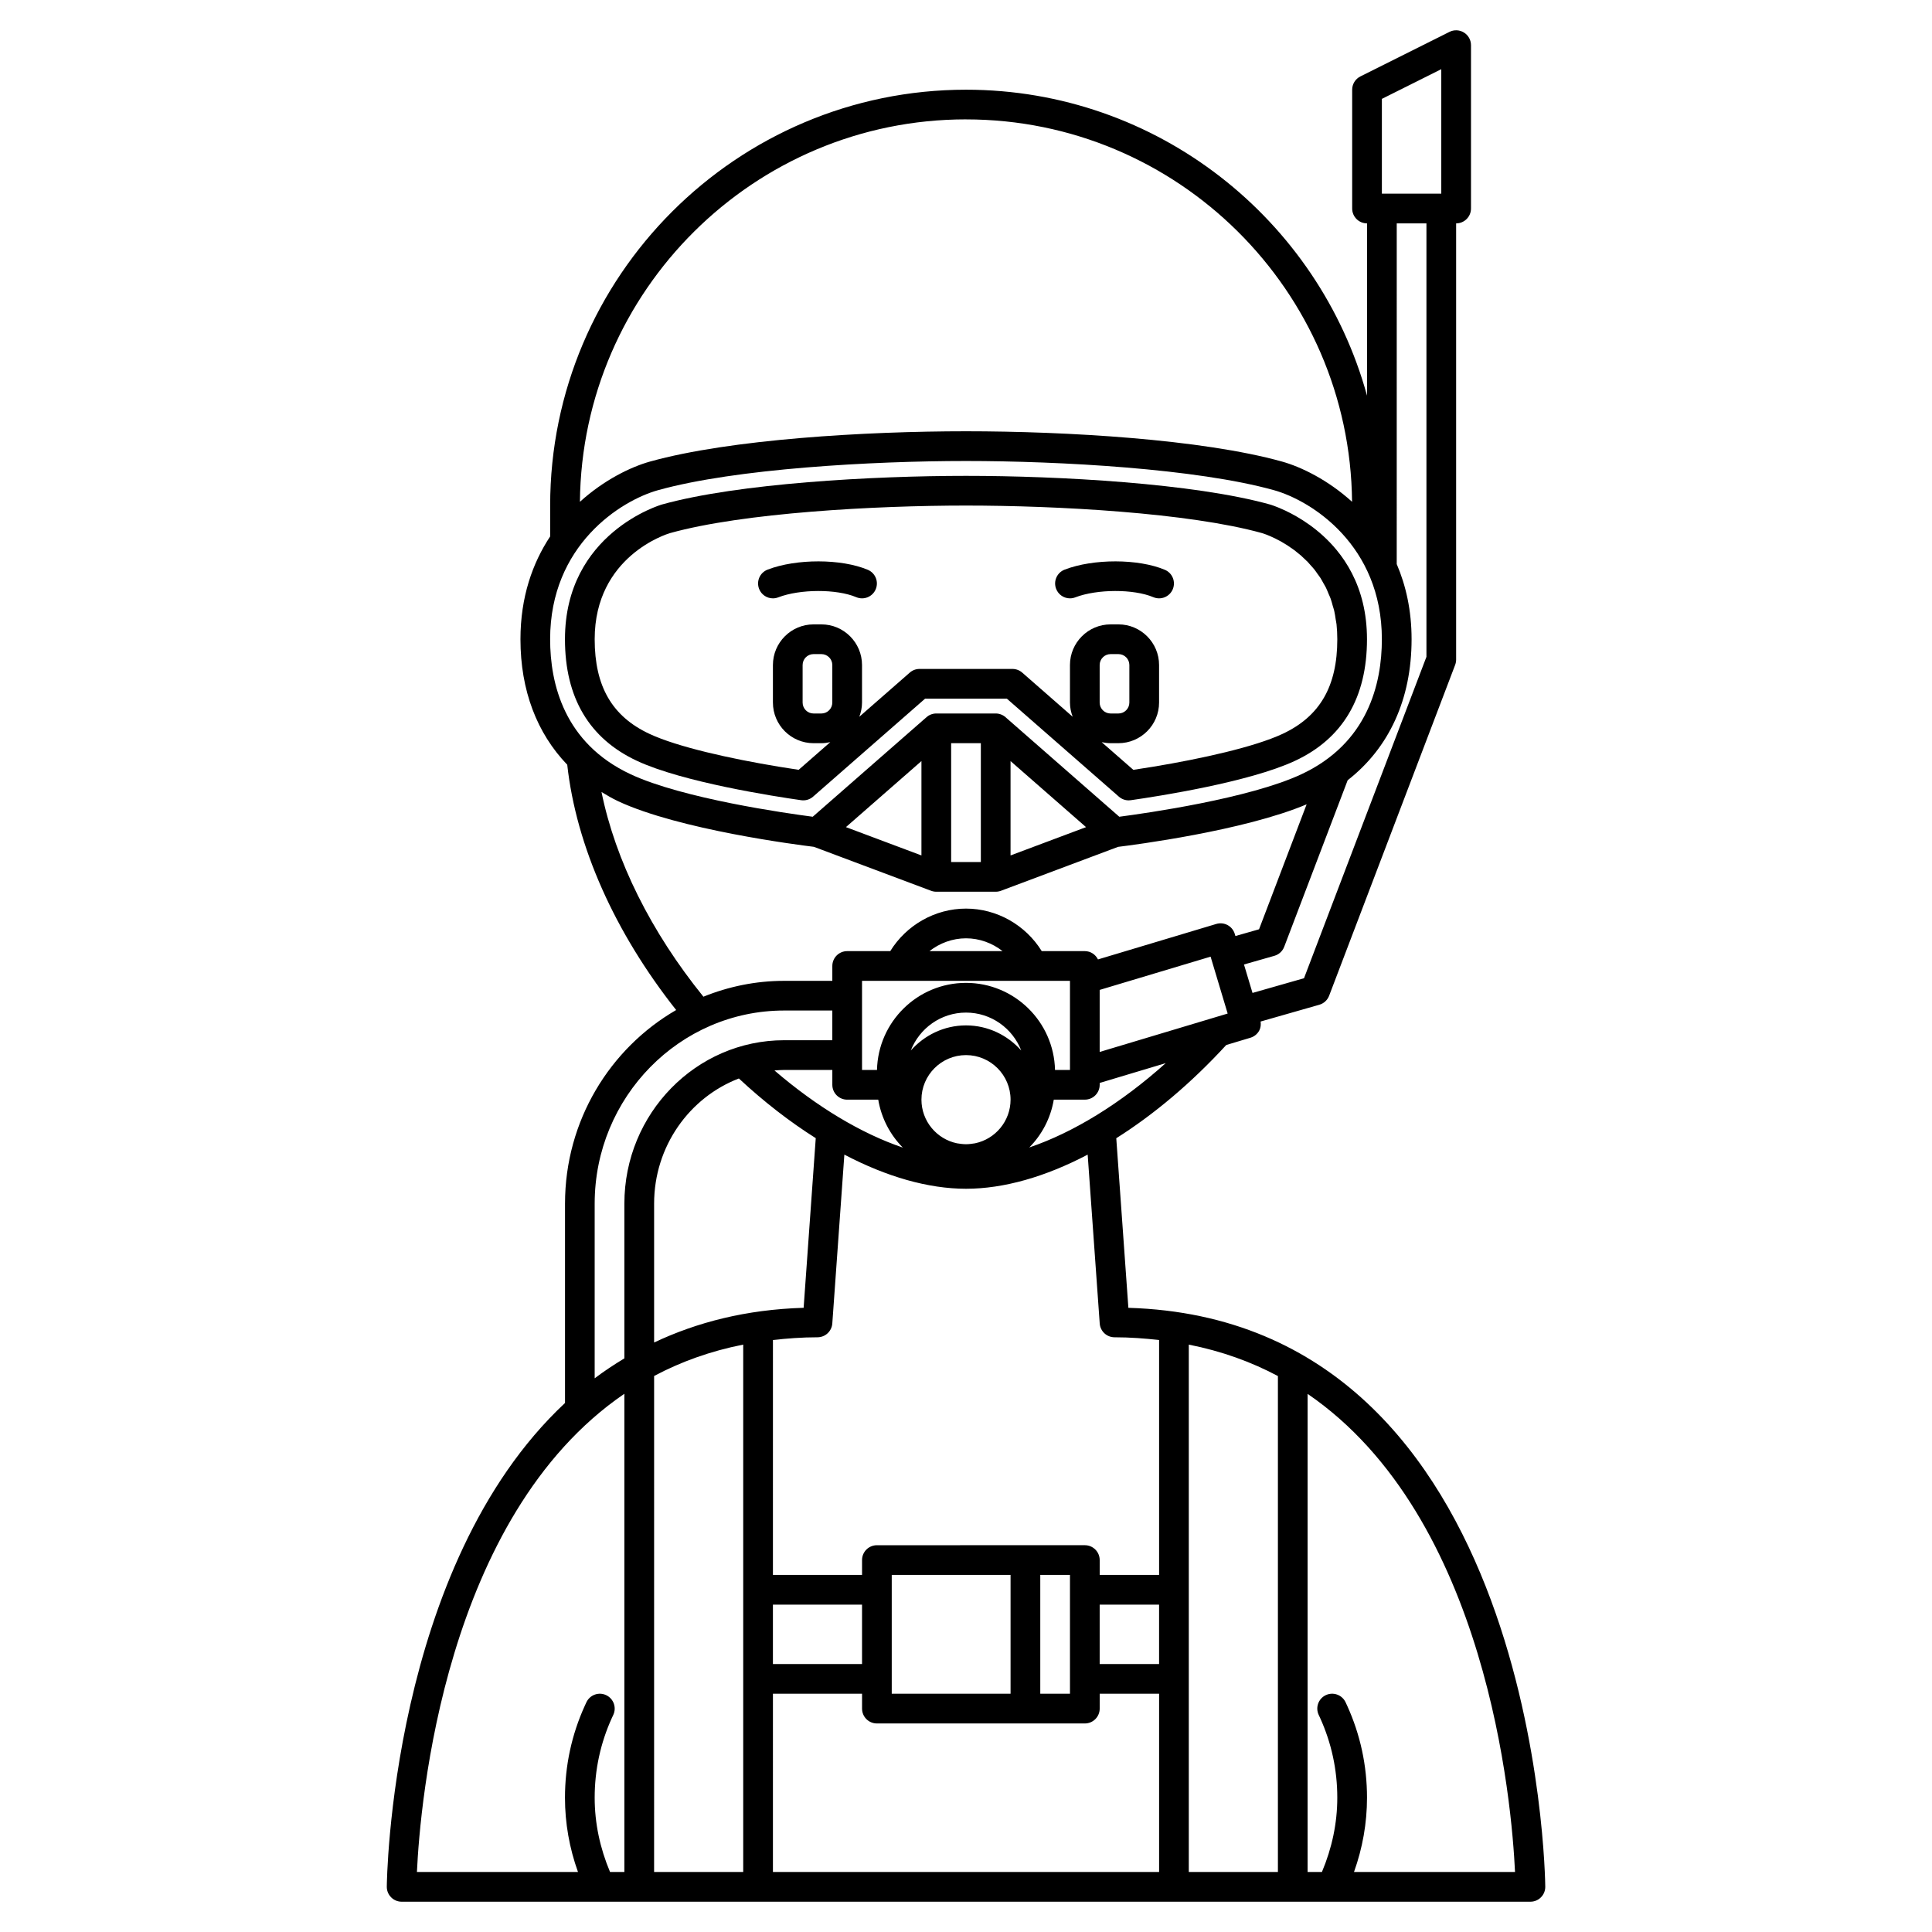 <?xml version="1.0" encoding="UTF-8"?>
<!-- Uploaded to: ICON Repo, www.iconrepo.com, Generator: ICON Repo Mixer Tools -->
<svg fill="#000000" width="800px" height="800px" version="1.1" viewBox="144 144 512 512" xmlns="http://www.w3.org/2000/svg">
 <g>
  <path d="m443.03 490.58-3.207-44.938c9.98-6.289 19.902-14.641 29.148-24.707l6.402-1.922c1-0.301 1.844-0.984 2.34-1.906 0.395-0.738 0.473-1.574 0.363-2.394l15.555-4.445c1.195-0.344 2.156-1.227 2.598-2.383l33.406-87.695c0.168-0.449 0.254-0.922 0.254-1.402v-115.59c2.176 0 3.938-1.762 3.938-3.938v-43.297c0-1.367-0.707-2.629-1.871-3.348-1.16-0.719-2.609-0.781-3.828-0.172l-23.617 11.809c-1.332 0.668-2.172 2.027-2.172 3.519v31.488c0 2.172 1.758 3.938 3.938 3.938v45.656c-12.809-46.676-55.586-81.082-106.27-81.082-60.77 0-110.21 49.441-110.21 110.21v8.176c-4.648 7.031-7.871 16.02-7.871 27.25 0 13.57 4.371 24.902 12.398 33.254 2.383 21.559 12.578 44.414 28.863 65.004-17.562 10.168-29.453 29.34-29.453 51.312v52.824c-46.293 43.281-47.227 127.08-47.23 128.22-0.004 1.047 0.41 2.051 1.148 2.789 0.734 0.746 1.738 1.16 2.785 1.16h299.14c1.047 0 2.051-0.414 2.785-1.156 0.738-0.738 1.152-1.742 1.148-2.789 0-1.523-1.66-150.18-110.47-153.44zm-15.477-86.648v23.617h-3.965c-0.293-12.773-10.75-23.078-23.59-23.078-12.836 0-23.293 10.305-23.586 23.078h-3.965v-23.617zm-37.242-7.871c2.727-2.137 6.121-3.398 9.691-3.398s6.961 1.258 9.691 3.398zm12.066 50.93c-0.777 0.117-1.562 0.238-2.375 0.238-0.816 0-1.598-0.121-2.379-0.238-5.375-1.105-9.43-5.875-9.43-11.57 0-6.512 5.297-11.809 11.809-11.809s11.809 5.297 11.809 11.809c-0.004 5.695-4.055 10.465-9.434 11.57zm-2.375-31.25c-5.836 0-11.031 2.606-14.637 6.656 2.289-5.867 7.969-10.051 14.637-10.051s12.352 4.184 14.637 10.051c-3.606-4.051-8.801-6.656-14.637-6.656zm-31.488 19.68h8.227c0.832 4.91 3.152 9.316 6.519 12.703-11.004-3.731-22.801-10.793-34.02-20.441 0.852-0.062 1.703-0.133 2.57-0.133h12.766v3.938c0 2.176 1.758 3.934 3.938 3.934zm-28.703-5.613c6.652 6.188 13.504 11.492 20.371 15.816l-3.211 44.957c-15.234 0.457-28.301 3.84-39.625 9.195v-36.801c0-15.195 9.371-28.145 22.465-33.168zm32.637 155.18h-23.617v-15.742h23.617zm-31.488-84.656v139.76h-23.617l0.004-131.44c7.047-3.754 14.898-6.598 23.613-8.32zm7.875 92.527h23.617v3.938c0 2.176 1.758 3.938 3.938 3.938h55.105c2.176 0 3.938-1.758 3.938-3.938v-3.938h15.742v47.23h-102.34zm78.719-31.488v31.488h-7.871v-31.488zm-15.746 31.488h-31.488v-31.488h31.488zm23.617-23.617h15.742v15.742h-15.742zm23.617-68.906c8.715 1.727 16.566 4.574 23.617 8.332v131.42h-23.617zm-23.605-5.598c0.145 2.062 1.863 3.656 3.926 3.656 4.113 0 8.012 0.301 11.809 0.727v62.25h-15.742v-3.938c0-2.176-1.758-3.938-3.938-3.938l-55.105 0.004c-2.176 0-3.938 1.758-3.938 3.938v3.938h-23.617l0.004-62.258c3.797-0.422 7.691-0.723 11.805-0.723 2.062 0 3.777-1.594 3.926-3.656l3.195-44.75c11.203 5.871 22.234 9.047 32.242 9.047 10.055 0 21.09-3.195 32.238-9.043zm-18.668-46.648c3.356-3.387 5.668-7.777 6.496-12.672h8.227c2.176 0 3.938-1.758 3.938-3.938v-0.488l17.496-5.25c-11.832 10.621-24.406 18.359-36.156 22.348zm48.051-50.566 4.523 15.078-33.918 10.176v-16.441zm45.391-227.32 15.742-7.871v32.988h-15.742zm11.809 32.992v114.87l-32.445 85.176-13.648 3.898-2.262-7.539 8.062-2.301c1.195-0.34 2.156-1.223 2.598-2.383l16.82-44.148c10.941-8.535 16.938-21.418 16.938-37.363 0-7.652-1.512-14.254-3.938-19.918l0.004-90.289zm-122.02-27.555c56.098 0 101.77 45.375 102.31 101.34-6.402-5.805-13.48-9.246-18.598-10.672-21.227-5.91-57.164-8.016-83.715-8.016s-62.488 2.106-83.715 8.02c-5.117 1.426-12.195 4.863-18.598 10.672 0.539-55.973 46.215-101.35 102.31-101.35zm-81.598 98.258c20.477-5.707 56.754-7.727 81.598-7.727s61.117 2.023 81.598 7.727c9.898 2.758 28.609 14.559 28.609 39.504 0 11.785-3.699 27.555-21.344 35.793-13.766 6.426-41.129 10.32-48.242 11.25l-30.156-26.387c-0.719-0.629-1.641-0.977-2.594-0.977h-15.742c-0.953 0-1.879 0.348-2.59 0.977l-30.156 26.387c-7.117-0.93-34.48-4.82-48.242-11.25-17.652-8.238-21.352-24.008-21.352-35.793 0-24.945 18.715-36.746 28.613-39.504zm69.789 96.801-20.008-7.504 20.008-17.5zm7.871-29.746h7.871v31.488h-7.871zm15.742 4.742 20.008 17.504-20.008 7.5zm-108.4 8.199c1.426 0.855 2.848 1.707 4.402 2.434 16.16 7.547 47.652 11.574 51.883 12.09l31.051 11.645c0.445 0.168 0.91 0.254 1.383 0.254h15.742c0.473 0 0.941-0.082 1.387-0.246l31.051-11.645c4.074-0.496 33.367-4.262 49.969-11.273l-12.613 33.117-6.266 1.789-0.168-0.566c-0.625-2.078-2.809-3.262-4.898-2.637l-31.352 9.402c-0.648-1.293-1.945-2.199-3.488-2.199h-11.418c-4.266-6.902-11.871-11.27-20.07-11.27-8.203 0-15.809 4.363-20.074 11.27h-11.414c-2.176 0-3.938 1.762-3.938 3.938v3.938h-12.766c-7.562 0-14.77 1.52-21.398 4.203-13.922-17.215-23.305-36.078-27.004-54.242zm48.402 57.906h12.766v7.871h-12.766c-23.348 0.004-42.34 19.426-42.34 43.301v41.008c-2.734 1.645-5.367 3.398-7.871 5.281v-46.289c0-28.215 22.527-51.172 50.211-51.172zm-42.34 101.56v126.73h-3.801c-2.652-6.301-4.07-12.898-4.07-19.68 0-7.375 1.535-14.492 4.566-21.16l0.363-0.777c0.926-1.965 0.086-4.309-1.883-5.238-1.965-0.934-4.312-0.082-5.238 1.883l-0.41 0.887c-3.5 7.688-5.269 15.902-5.269 24.406 0 6.746 1.172 13.34 3.445 19.68h-42.68c0.848-18.172 7.246-94.133 54.977-126.73zm193.36 126.73c2.266-6.34 3.445-12.934 3.445-19.68 0-8.504-1.77-16.719-5.266-24.402l-0.414-0.895c-0.93-1.965-3.269-2.812-5.238-1.883s-2.805 3.273-1.883 5.238l0.367 0.785c3.023 6.664 4.559 13.781 4.559 21.156 0 6.781-1.418 13.379-4.07 19.68h-3.801v-126.7c47.68 32.605 54.121 108.54 54.973 126.7z"/>
  <path d="m348.83 302.57c0.469 0 0.945-0.082 1.41-0.266 5.801-2.223 15.465-2.246 20.676-0.047 2 0.848 4.312-0.09 5.16-2.098 0.844-2.004-0.094-4.312-2.098-5.156-7.019-2.961-18.934-2.981-26.555-0.047-2.031 0.781-3.043 3.059-2.262 5.086 0.598 1.566 2.09 2.527 3.668 2.527z"/>
  <path d="m427.55 302.57c0.469 0 0.945-0.082 1.41-0.266 5.801-2.223 15.465-2.246 20.676-0.047 2 0.848 4.312-0.09 5.16-2.098 0.844-2.004-0.094-4.312-2.098-5.156-7.019-2.961-18.93-2.981-26.555-0.047-2.031 0.781-3.043 3.059-2.262 5.086 0.598 1.566 2.09 2.527 3.668 2.527z"/>
  <path d="m312.8 345.63c12.113 5.66 36.375 9.414 43.527 10.434 1.133 0.16 2.277-0.18 3.144-0.938l29.695-25.98h21.656l29.695 25.98c0.723 0.633 1.645 0.977 2.59 0.977 0.184 0 0.371-0.012 0.555-0.039 7.148-1.02 31.41-4.773 43.527-10.434 12.656-5.906 19.074-16.75 19.074-32.227 0-7.051-1.59-12.801-3.984-17.465-1.195-2.332-2.59-4.394-4.09-6.207-4.492-5.445-9.887-8.672-13.523-10.395-2.426-1.148-4.066-1.629-4.133-1.645-20.098-5.602-55.949-7.586-80.539-7.586-24.594 0-60.441 1.984-80.551 7.586-0.258 0.07-25.723 7.516-25.723 35.711 0 15.477 6.418 26.32 19.078 32.227zm51.77-15.449c0 1.602-1.297 2.902-2.898 2.902h-2.074c-1.602 0-2.898-1.301-2.898-2.902v-9.941c0-1.598 1.297-2.898 2.894-2.898h2.074c1.605 0 2.902 1.301 2.902 2.898zm-43.008-44.902c19.336-5.391 54.336-7.301 78.434-7.301 24.09 0 59.07 1.91 78.414 7.289 0.059 0.02 0.191 0.059 0.379 0.121 0.031 0.012 0.09 0.031 0.125 0.043 0.172 0.059 0.371 0.125 0.617 0.219 0.086 0.031 0.203 0.082 0.301 0.121 0.234 0.094 0.477 0.184 0.762 0.312 0.125 0.055 0.285 0.129 0.422 0.191 0.293 0.129 0.578 0.254 0.906 0.418 0.172 0.086 0.375 0.195 0.555 0.289 0.32 0.16 0.629 0.32 0.973 0.508 0.215 0.117 0.449 0.27 0.668 0.402 0.336 0.195 0.664 0.387 1.016 0.609 0.238 0.152 0.488 0.34 0.73 0.504 0.352 0.234 0.691 0.465 1.051 0.727 0.27 0.195 0.535 0.434 0.809 0.645 0.344 0.273 0.68 0.527 1.02 0.824 0.281 0.242 0.555 0.527 0.836 0.789 0.332 0.312 0.66 0.602 0.984 0.938 0.285 0.297 0.555 0.629 0.836 0.945 0.309 0.348 0.621 0.676 0.918 1.047 0.289 0.359 0.551 0.762 0.824 1.148 0.273 0.379 0.551 0.727 0.809 1.129 0.27 0.422 0.508 0.891 0.758 1.34 0.23 0.414 0.484 0.805 0.699 1.242 0.25 0.508 0.457 1.066 0.684 1.605 0.18 0.43 0.383 0.836 0.547 1.285 0.215 0.602 0.379 1.262 0.559 1.902 0.125 0.445 0.281 0.859 0.387 1.324 0.168 0.727 0.273 1.523 0.395 2.301 0.066 0.43 0.164 0.828 0.215 1.27 0.129 1.258 0.203 2.562 0.203 3.938 0 12.492-4.621 20.469-14.531 25.094-7.418 3.465-21.484 6.574-34.188 8.68-1.816 0.301-3.602 0.578-5.336 0.84l-8.387-7.336c0.762 0.164 1.547 0.273 2.363 0.273h2.074c5.938 0 10.773-4.832 10.773-10.773v-9.941c0-5.938-4.836-10.773-10.77-10.773h-2.074c-5.941 0-10.773 4.836-10.773 10.773v9.941c0 1.332 0.277 2.59 0.715 3.762l-13.371-11.699c-0.711-0.621-1.637-0.969-2.59-0.969h-24.617c-0.953 0-1.879 0.348-2.59 0.977l-13.371 11.699c0.445-1.18 0.719-2.438 0.719-3.769v-9.941c0-5.938-4.832-10.773-10.77-10.773h-2.074c-5.938 0-10.77 4.836-10.77 10.773v9.941c0 5.941 4.832 10.773 10.766 10.773h2.074c0.816 0 1.602-0.109 2.367-0.281l-8.387 7.336c-1.734-0.254-3.523-0.539-5.336-0.84-12.707-2.102-26.77-5.211-34.188-8.68-9.91-4.617-14.531-12.594-14.531-25.086 0-22.012 19.184-27.898 19.969-28.125zm113.86 44.902v-9.941c0-1.598 1.301-2.898 2.898-2.898h2.074c1.602 0 2.898 1.301 2.898 2.898v9.941c0 1.602-1.297 2.902-2.894 2.902h-2.074c-1.602 0-2.902-1.301-2.902-2.902z"/>
 </g>
</svg>
